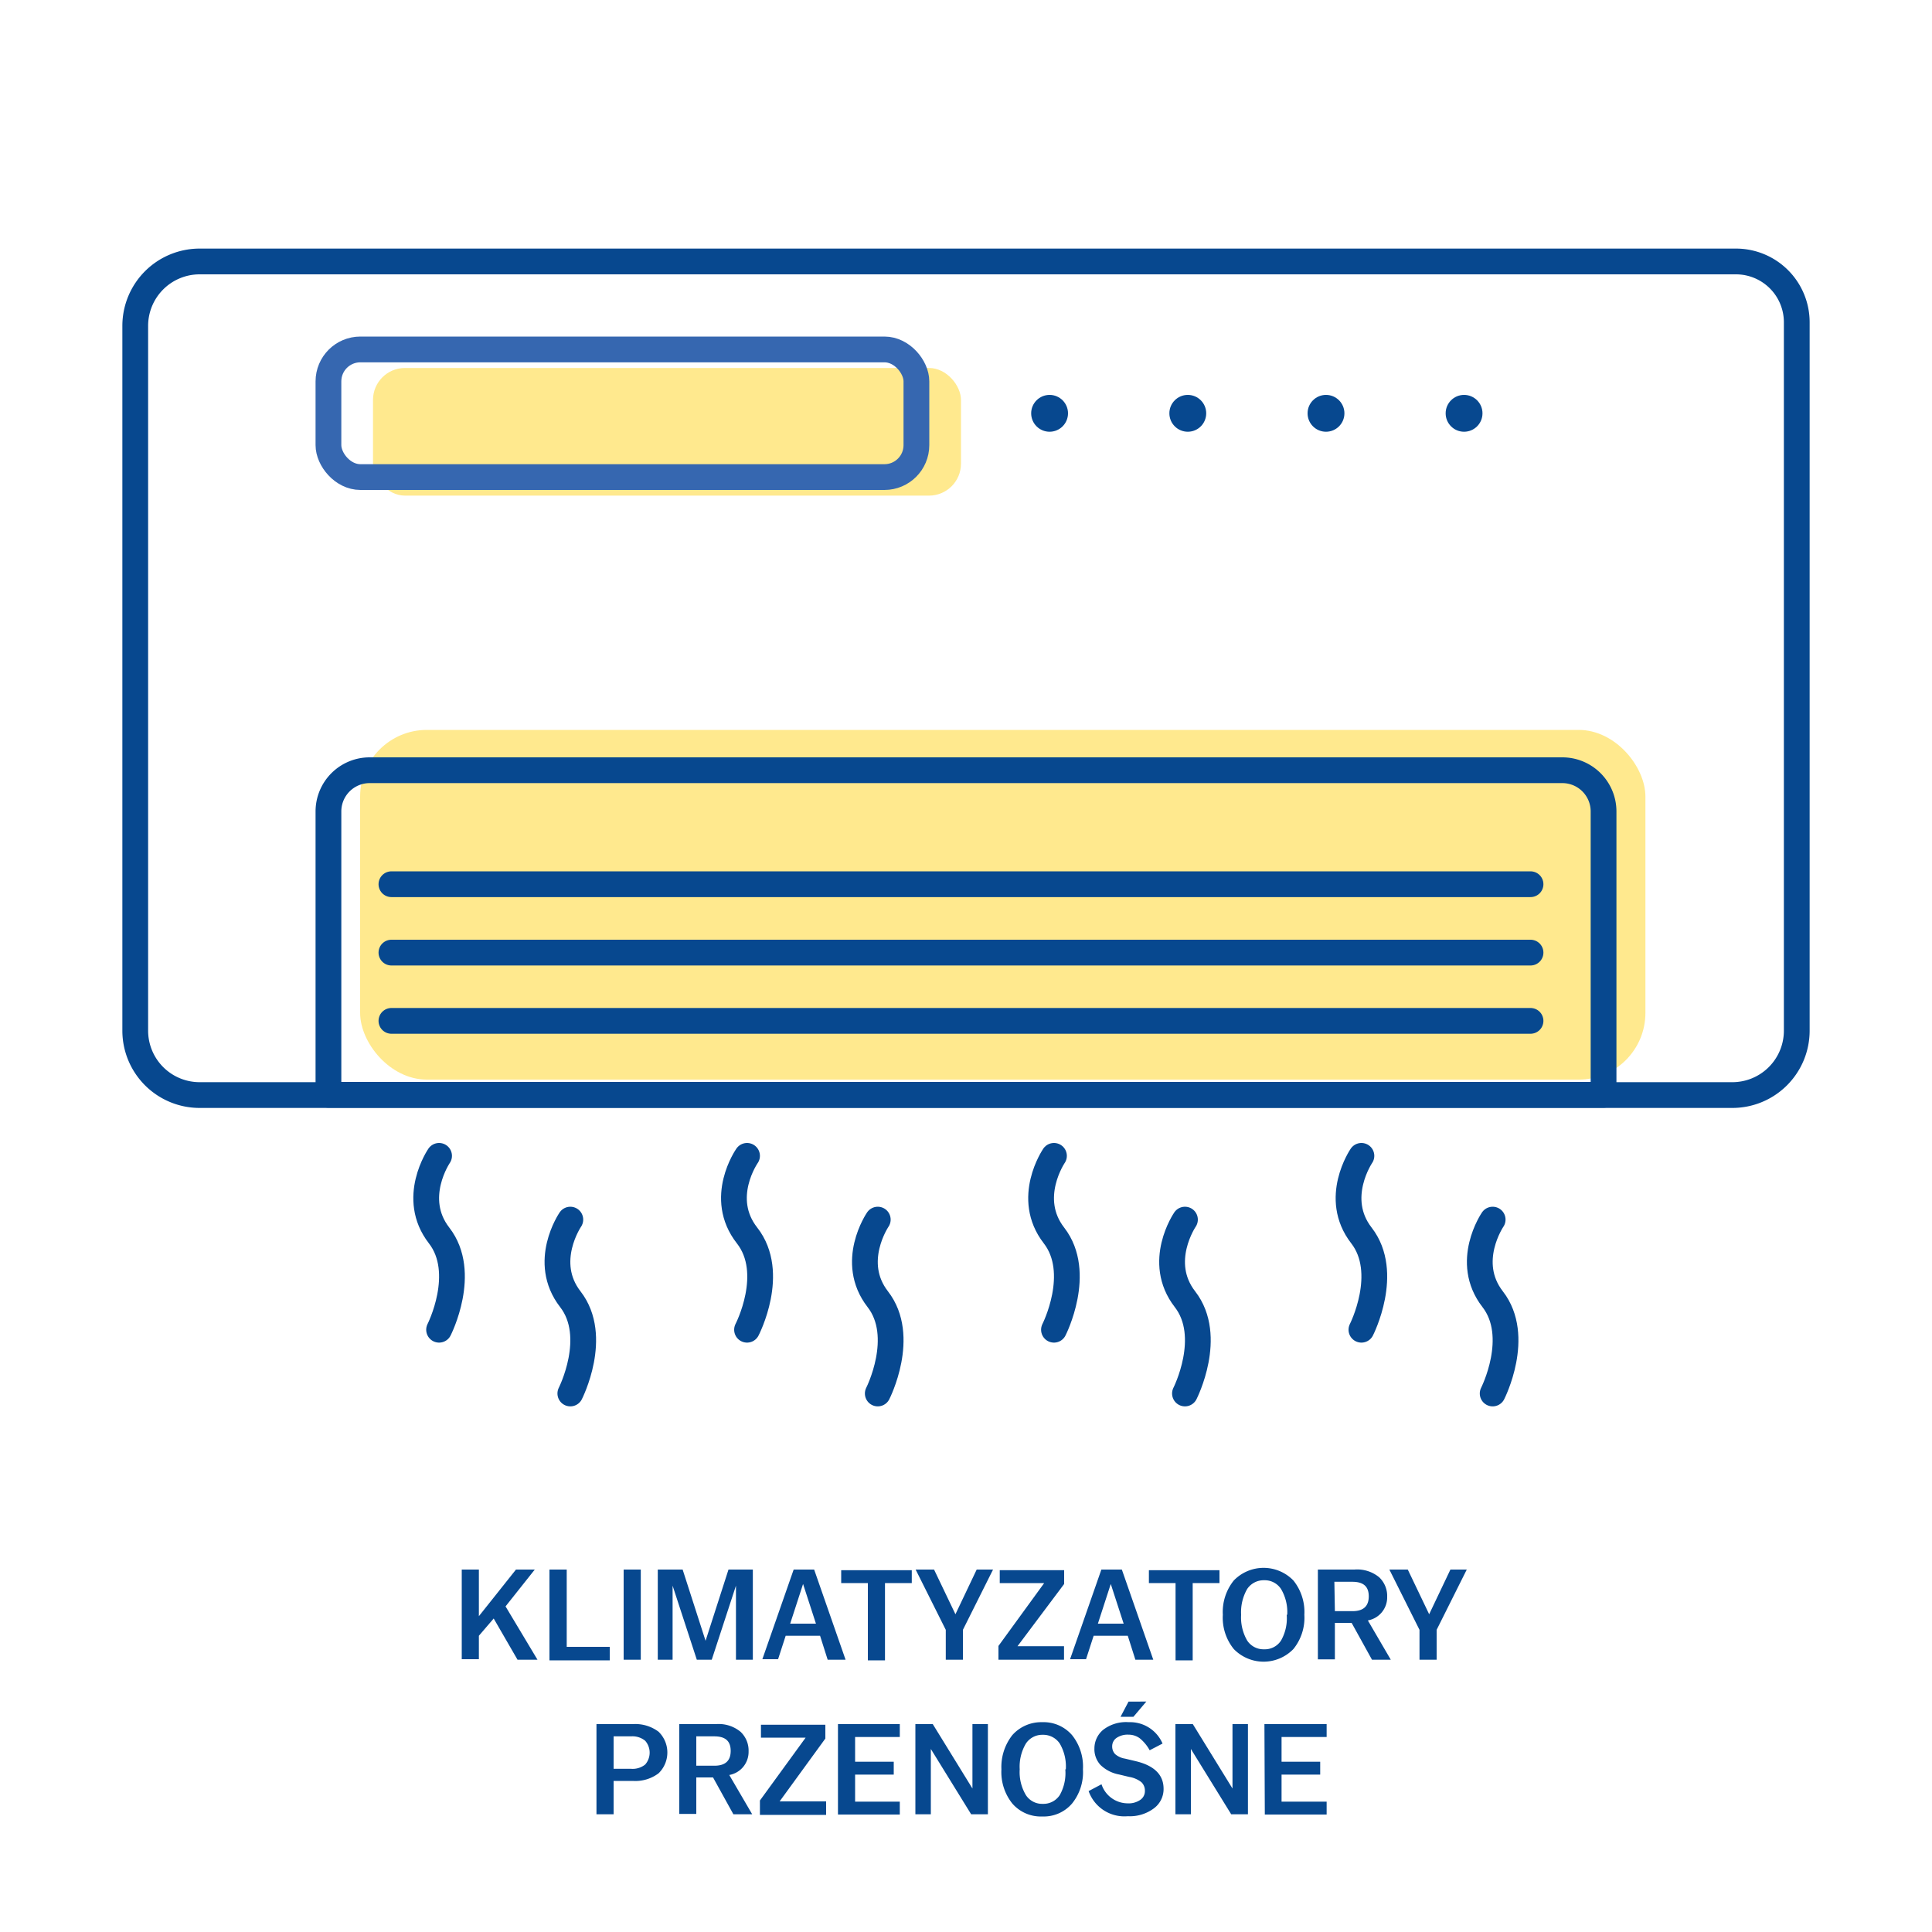 <svg id="Warstwa_1" data-name="Warstwa 1" xmlns="http://www.w3.org/2000/svg" viewBox="0 0 150 150"><defs><style>.cls-1{fill:#ffdb43;opacity:0.6;}.cls-2{fill:#07488f;}.cls-3,.cls-4{fill:none;stroke-linecap:round;stroke-linejoin:round;stroke-width:2px;}.cls-3{stroke:#07488f;}.cls-4{stroke:#3667b0;}</style></defs><title>klimatyzatory_</title><rect class="cls-1" x="28.96" y="28.57" width="45.65" height="9.91" rx="2.48"/><rect class="cls-1" x="27.96" y="56.67" width="99.79" height="27.15" rx="5.18"/><path class="cls-2" d="M35.85,121.86h1.33v3.62l2.88-3.62h1.46l-2.27,2.86,2.48,4.14H40.18l-1.85-3.2L37.18,127v1.82H35.85Z"/><path class="cls-2" d="M42.66,121.86H44v6h3.34v1.05H42.66Z"/><path class="cls-2" d="M48.42,121.86h1.33v7H48.42Z"/><path class="cls-2" d="M51.07,121.86H53l1.78,5.53,1.78-5.53h1.89v7H57.14v-5.75l-1.88,5.75H54.1l-1.88-5.75v5.75H51.07Z"/><path class="cls-2" d="M61.62,121.86h1.59l2.44,7H64.26L63.67,127H61l-.59,1.82H59.19Zm1.73,4.2-1-3.08-1,3.08Z"/><path class="cls-2" d="M67.38,122.91H65.31v-1h5.48v1H68.71v6H67.38Z"/><path class="cls-2" d="M73.43,126.54l-2.34-4.68h1.43l1.66,3.47,1.65-3.47H77.1l-2.34,4.68v2.32H73.43Z"/><path class="cls-2" d="M77.52,127.79l3.55-4.88H77.62v-1h5v1.07L79,127.81h3.61v1.05H77.52Z"/><path class="cls-2" d="M85.51,121.86H87.1l2.44,7H88.15L87.56,127H84.91l-.59,1.82H83.08Zm1.73,4.2-1-3.08-1,3.08Z"/><path class="cls-2" d="M91.27,122.91H89.2v-1h5.48v1H92.6v6H91.27Z"/><path class="cls-2" d="M94.94,125.37v0a3.9,3.9,0,0,1,.85-2.66,3.22,3.22,0,0,1,4.63,0,3.9,3.9,0,0,1,.85,2.66v0a3.86,3.86,0,0,1-.85,2.66,3.22,3.22,0,0,1-4.63,0A3.86,3.86,0,0,1,94.94,125.37Zm5,0v0a3.52,3.52,0,0,0-.48-2,1.51,1.51,0,0,0-1.31-.68,1.54,1.54,0,0,0-1.32.68,3.61,3.61,0,0,0-.47,2v0a3.57,3.57,0,0,0,.47,2,1.51,1.51,0,0,0,1.32.68,1.49,1.49,0,0,0,1.31-.68A3.48,3.48,0,0,0,99.9,125.37Z"/><path class="cls-2" d="M102.32,121.86h2.84a2.68,2.68,0,0,1,1.92.6,2,2,0,0,1,.62,1.52,1.82,1.82,0,0,1-1.5,1.83l1.78,3.05h-1.46L104.94,126h-1.3v2.83h-1.32Zm1.32,3.23H105c.85,0,1.27-.38,1.27-1.15s-.42-1.13-1.27-1.13h-1.4Z"/><path class="cls-2" d="M110.21,126.54l-2.34-4.68h1.43l1.66,3.47,1.65-3.47h1.27l-2.34,4.68v2.32h-1.33Z"/><path class="cls-2" d="M46.31,133.86h2.82a3,3,0,0,1,2,.59,2.25,2.25,0,0,1,0,3.23,3,3,0,0,1-2,.59H47.64v2.59H46.31Zm1.33,3.47H49a1.56,1.56,0,0,0,1.09-.33,1.4,1.4,0,0,0,0-1.85,1.56,1.56,0,0,0-1.09-.34H47.64Z"/><path class="cls-2" d="M52.74,133.86h2.84a2.66,2.66,0,0,1,1.92.6,2,2,0,0,1,.62,1.52,1.82,1.82,0,0,1-1.5,1.83l1.78,3.05H56.94L55.36,138h-1.3v2.83H52.74Zm1.32,3.23h1.4c.85,0,1.27-.38,1.27-1.15s-.42-1.13-1.27-1.13h-1.4Z"/><path class="cls-2" d="M59,139.79l3.55-4.88H59.08v-1h5v1.07l-3.55,4.88h3.61v1.05H59Z"/><path class="cls-2" d="M65.06,133.86h4.8v1H66.39v1.92h3v1h-3v2.1h3.47v1h-4.8Z"/><path class="cls-2" d="M71.07,133.86h1.35l3.08,5v-5h1.2v7H75.4l-3.13-5.07v5.07h-1.2Z"/><path class="cls-2" d="M77.75,137.37v0a4,4,0,0,1,.85-2.66,3,3,0,0,1,2.32-1,2.92,2.92,0,0,1,2.31,1,3.9,3.9,0,0,1,.85,2.66v0a3.86,3.86,0,0,1-.85,2.66,2.89,2.89,0,0,1-2.31,1,2.92,2.92,0,0,1-2.32-1A3.91,3.91,0,0,1,77.75,137.37Zm5,0v0a3.53,3.53,0,0,0-.47-2,1.54,1.54,0,0,0-1.32-.68,1.52,1.52,0,0,0-1.31.68,3.52,3.52,0,0,0-.48,2v0a3.48,3.48,0,0,0,.48,2,1.5,1.5,0,0,0,1.31.68,1.51,1.51,0,0,0,1.32-.68A3.49,3.49,0,0,0,82.71,137.37Z"/><path class="cls-2" d="M84.52,139.06l1-.53a2.15,2.15,0,0,0,2,1.48,1.61,1.61,0,0,0,1-.26.82.82,0,0,0,.37-.71.9.9,0,0,0-.27-.67,2.06,2.06,0,0,0-.95-.41l-.79-.19a2.8,2.8,0,0,1-1.44-.74,1.81,1.81,0,0,1-.47-1.29,1.88,1.88,0,0,1,.67-1.43,2.9,2.9,0,0,1,2-.6,2.74,2.74,0,0,1,2.62,1.66l-1,.52a3.16,3.16,0,0,0-.77-.93,1.45,1.45,0,0,0-.86-.28,1.52,1.52,0,0,0-.94.25.78.78,0,0,0-.34.65.85.85,0,0,0,.23.61,1.54,1.54,0,0,0,.77.35l.8.19c1.46.34,2.19,1.06,2.19,2.15a1.86,1.86,0,0,1-.78,1.54,3.12,3.12,0,0,1-2,.59A2.94,2.94,0,0,1,84.52,139.06Zm3.1-6.95H89l-1,1.18H87Z"/><path class="cls-2" d="M91.26,133.86h1.35l3.08,5v-5h1.2v7h-1.3l-3.13-5.07v5.07h-1.2Z"/><path class="cls-2" d="M98.17,133.86H103v1H99.5v1.92h3v1h-3v2.1H103v1h-4.8Z"/><path class="cls-3" d="M47.37-11.85h55a5,5,0,0,1,5,5v119a5,5,0,0,1-5,5H47.65a5,5,0,0,1-5-5V-7.13A4.72,4.72,0,0,1,47.37-11.85Z" transform="translate(127.65 -22.35) rotate(90)"/><path class="cls-3" d="M28.7,59.8H121.3a3.2,3.2,0,0,1,3.2,3.2V85a0,0,0,0,1,0,0h-99a0,0,0,0,1,0,0V63A3.2,3.2,0,0,1,28.7,59.8Z"/><line class="cls-3" x1="30.39" y1="68.65" x2="118.83" y2="68.65"/><line class="cls-3" x1="30.39" y1="73.96" x2="118.83" y2="73.96"/><line class="cls-3" x1="30.39" y1="79.26" x2="118.83" y2="79.26"/><rect class="cls-4" x="25.5" y="27.13" width="45.65" height="9.91" rx="2.48"/><circle class="cls-2" cx="81.49" cy="32.09" r="1.43"/><circle class="cls-2" cx="92.22" cy="32.09" r="1.43"/><circle class="cls-2" cx="102.95" cy="32.09" r="1.43"/><circle class="cls-2" cx="113.67" cy="32.09" r="1.43"/><path class="cls-3" d="M34.09,89.74s-2.25,3.28,0,6.18,0,7.32,0,7.32"/><path class="cls-3" d="M44.28,94.69s-2.25,3.28,0,6.18,0,7.32,0,7.32"/><path class="cls-3" d="M58,89.74S55.71,93,58,95.92s0,7.32,0,7.32"/><path class="cls-3" d="M68.15,94.69s-2.25,3.28,0,6.18,0,7.32,0,7.32"/><path class="cls-3" d="M81.83,89.74s-2.25,3.28,0,6.18,0,7.32,0,7.32"/><path class="cls-3" d="M92,94.69s-2.25,3.28,0,6.18,0,7.32,0,7.32"/><path class="cls-3" d="M105.7,89.74s-2.25,3.28,0,6.18,0,7.32,0,7.32"/><path class="cls-3" d="M115.89,94.69s-2.25,3.28,0,6.18,0,7.32,0,7.32"/></svg>